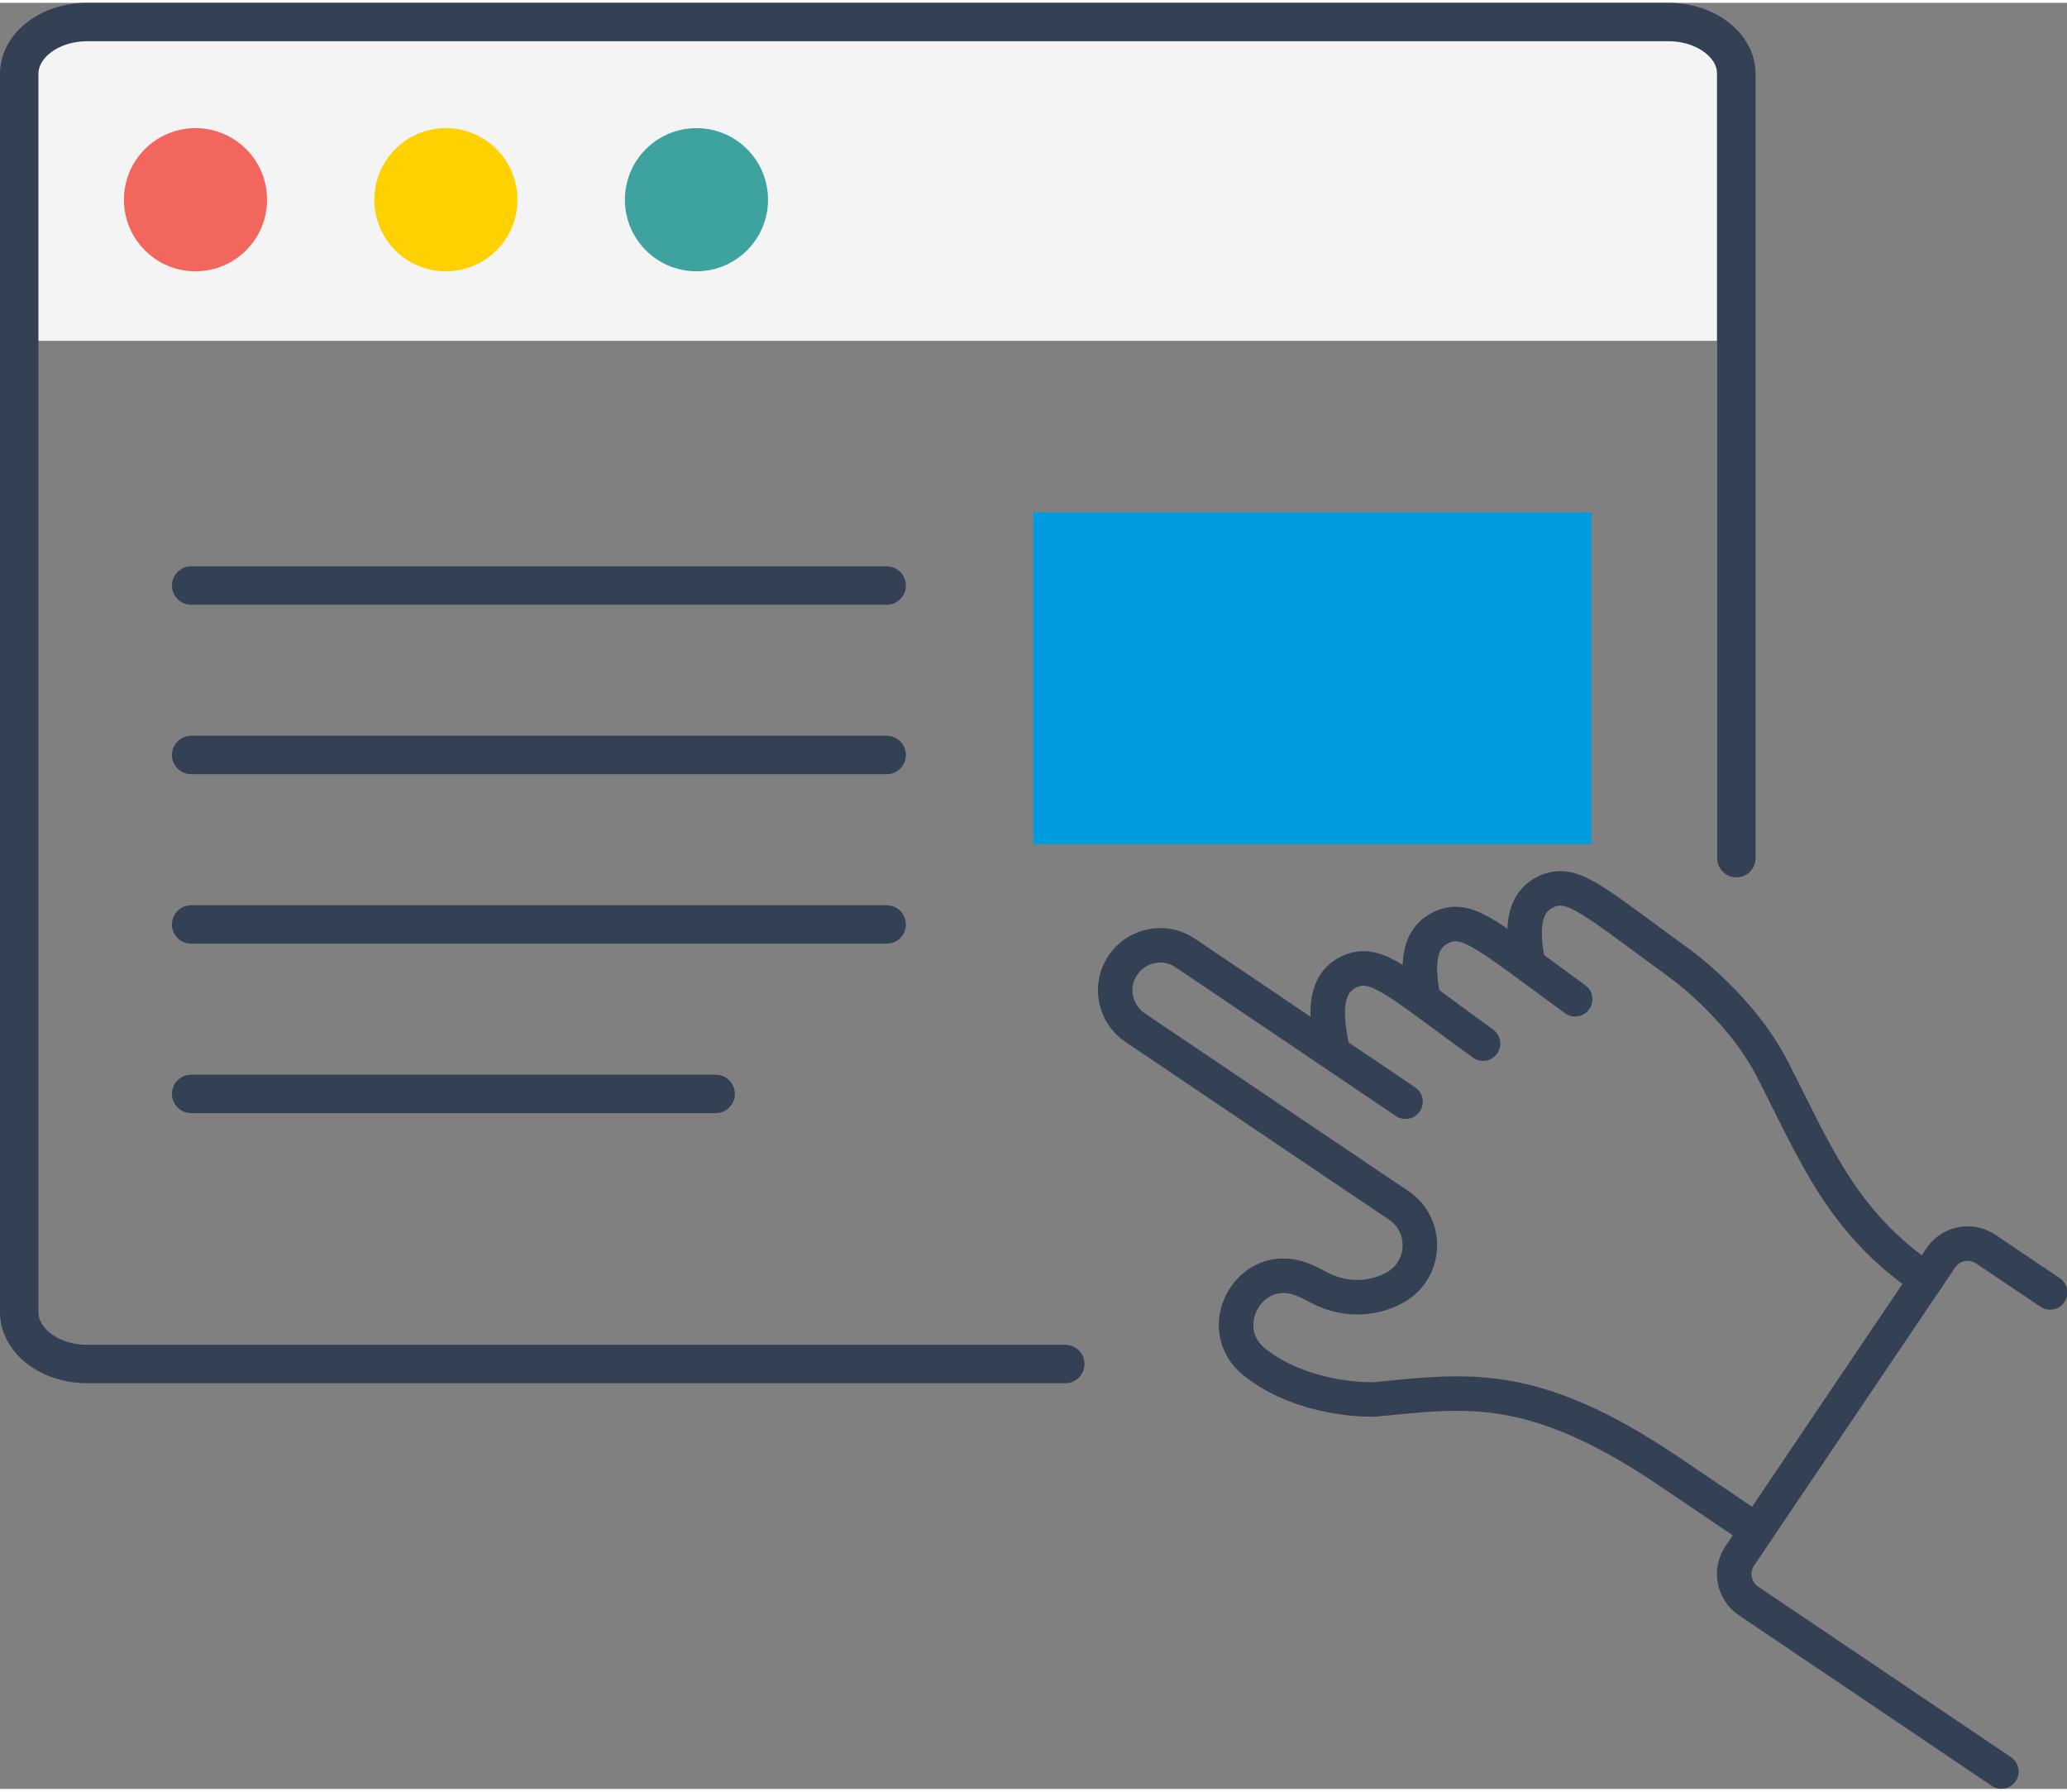<?xml version="1.0" encoding="UTF-8"?>
<svg xmlns="http://www.w3.org/2000/svg" id="b" width="240px" height="208px" viewBox="0 0 90.4 78.1">
  <rect x="0" y="0" width="90.4" height="78.1" fill="#808080" stroke="none"/>
  <g id="c">
    <rect x="1.59" y=".78" width="73.5" height="14" fill="#f4f4f5" stroke-width="0"></rect>
    <path d="M46.59,59.52H3.81c-1.64,0-2.97-1.02-2.97-2.27V3.11C.84,1.86,2.17.84,3.81.84h69.16c1.64,0,2.97,1.02,2.97,2.27v34.29" fill="none" stroke="#344154" stroke-linecap="round" stroke-linejoin="round" stroke-width="1.68"></path>
    <path d="M73.47,42.01s2.64,1.89,4.03,4.59c1.87,3.62,3.02,6.72,6.74,9.23" fill="none" stroke="#344154" stroke-linecap="round" stroke-miterlimit="10" stroke-width="1.51"></path>
    <path d="M64.86,45.51c-3.78-2.74-4.65-3.62-5.76-3.18-1.25.5-1.11,1.96-.88,3.17" fill="none" stroke="#344154" stroke-linecap="round" stroke-miterlimit="10" stroke-width="1.51"></path>
    <path d="M68.89,43.57c-3.78-2.74-4.65-3.62-5.76-3.18-1.25.5-1.11,1.96-.88,3.17" fill="none" stroke="#344154" stroke-linecap="round" stroke-miterlimit="10" stroke-width="1.51"></path>
    <path d="M73.47,42.01c-3.78-2.74-4.65-3.62-5.76-3.18-1.25.5-1.11,1.96-.88,3.17" fill="none" stroke="#344154" stroke-linecap="round" stroke-miterlimit="10" stroke-width="1.51"></path>
    <path d="M87.53,77.34l-11.06-7.46c-.65-.44-.82-1.32-.38-1.97l8.79-13.03c.44-.65,1.32-.82,1.97-.38l2.81,1.89" fill="none" stroke="#344154" stroke-linecap="round" stroke-miterlimit="10" stroke-width="1.51"></path>
    <path d="M76.83,66.81l-3.86-2.61c-5.99-4.04-8.86-3.51-12.86-3.13,0,0-3.02.12-5.23-1.62-1.9-1.5-.2-4.52,2.06-3.63.21.08.43.19.66.31,1.07.6,2.35.64,3.42.04h0c1.37-.77,1.45-2.71.15-3.59l-.57-.38-10.96-7.39c-.9-.61-1.14-1.83-.53-2.73h0c.61-.9,1.83-1.14,2.73-.53l9.63,6.5" fill="none" stroke="#344154" stroke-linecap="round" stroke-miterlimit="10" stroke-width="1.51"></path>
    <circle cx="8.55" cy="8.61" r="3.13" fill="#f2665e" stroke-width="0"></circle>
    <circle cx="19.5" cy="8.61" r="3.13" fill="#ffd100" stroke-width="0"></circle>
    <circle cx="30.46" cy="8.61" r="3.13" fill="#3ea39e" stroke-width="0"></circle>
    <line x1="8.36" y1="25.48" x2="38.78" y2="25.48" fill="none" stroke="#344154" stroke-linecap="round" stroke-linejoin="round" stroke-width="1.68"></line>
    <rect x="45.19" y="22.28" width="24.41" height="14.51" fill="#009cde" stroke-width="0"></rect>
    <line x1="8.36" y1="32.89" x2="38.78" y2="32.89" fill="none" stroke="#344154" stroke-linecap="round" stroke-linejoin="round" stroke-width="1.68"></line>
    <line x1="8.36" y1="40.3" x2="38.78" y2="40.3" fill="none" stroke="#344154" stroke-linecap="round" stroke-linejoin="round" stroke-width="1.68"></line>
    <line x1="8.36" y1="47.71" x2="31.3" y2="47.71" fill="none" stroke="#344154" stroke-linecap="round" stroke-linejoin="round" stroke-width="1.68"></line>
  </g>
</svg>
